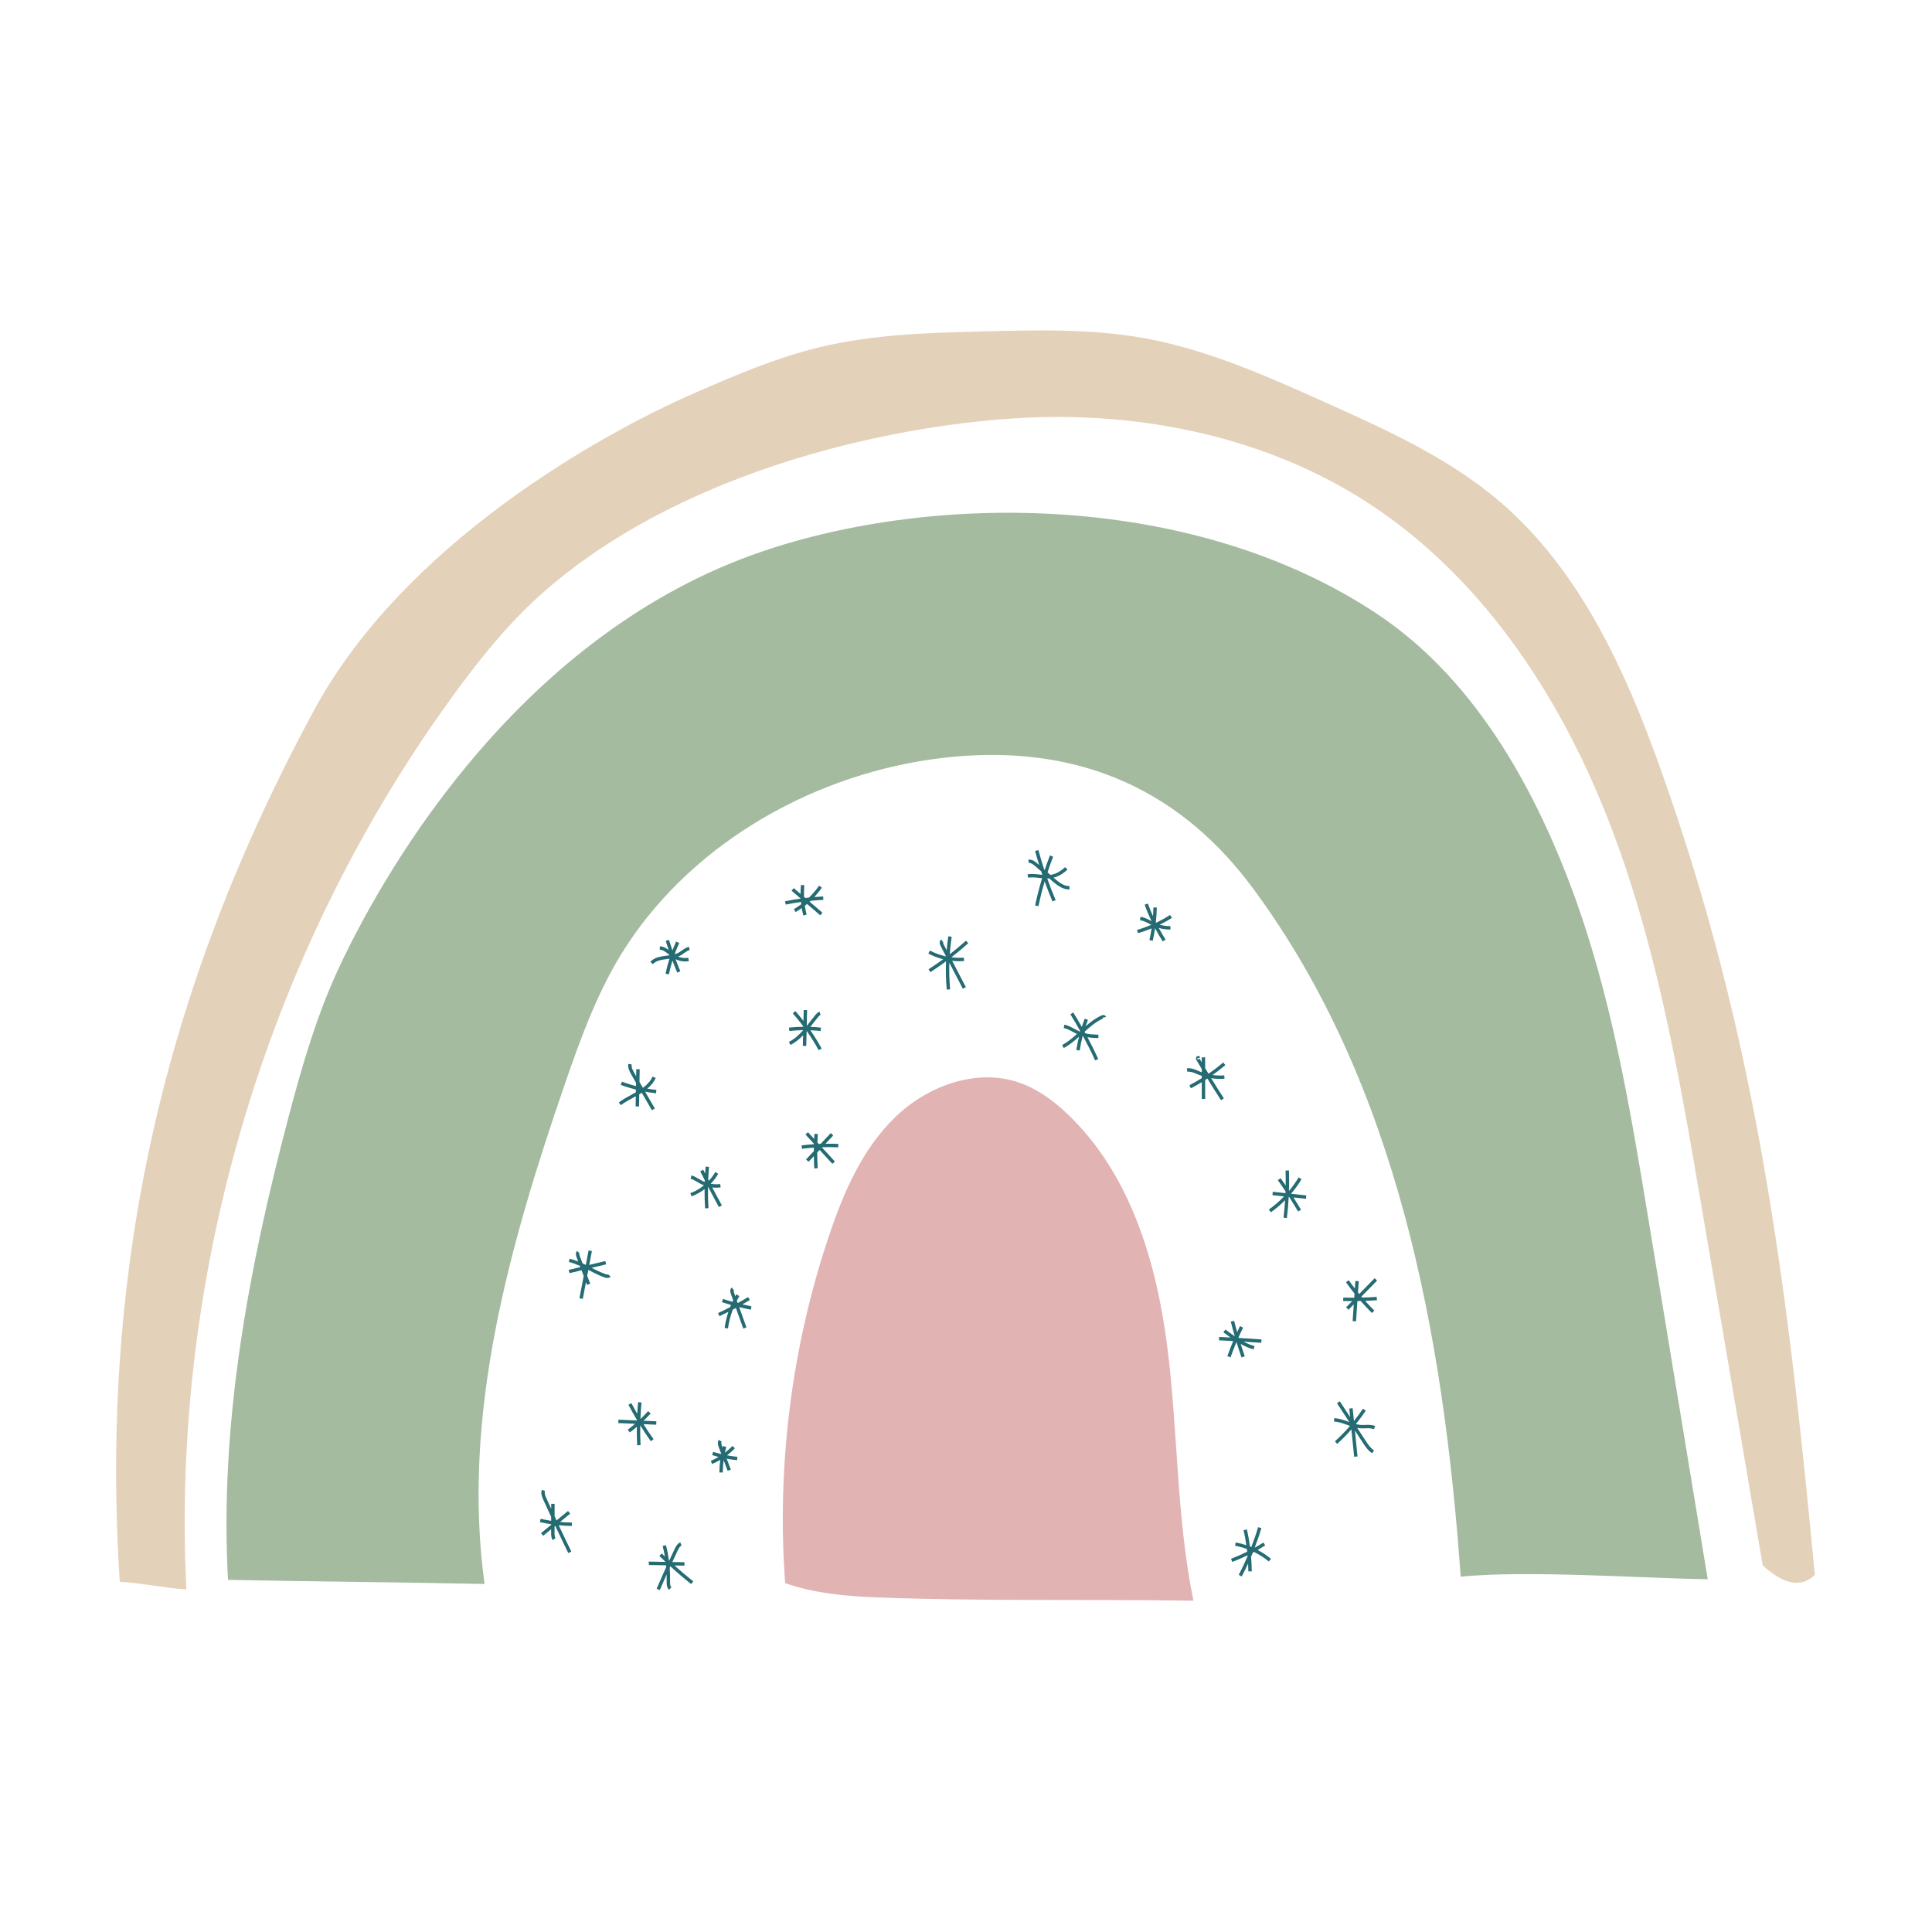 <svg xmlns="http://www.w3.org/2000/svg" xmlns:xlink="http://www.w3.org/1999/xlink" width="800" zoomAndPan="magnify" viewBox="0 0 600 600" height="800" preserveAspectRatio="xMidYMid meet"><defs><clipPath id="c1cf0d209d"><path d="M 243 334 L 370.711 334 L 370.711 497.109 L 243 497.109 Z M 243 334 "></path></clipPath><clipPath id="f8a6debc2e"><path d="M 36.066 102.621 L 563.609 102.621 L 563.609 494 L 36.066 494 Z M 36.066 102.621 "></path></clipPath></defs><g id="7523e05f39"><g clip-rule="nonzero" clip-path="url(#c1cf0d209d)"><path style=" stroke:none;fill-rule:nonzero;fill:#e2b3b3;fill-opacity:1;" d="M 272.047 496.082 C 262.836 495.73 252.508 494.77 243.836 491.645 C 241.176 455.297 245.82 418.434 257.41 383.887 C 261.91 370.473 267.699 357.02 277.816 347.129 C 287.934 337.23 303.25 331.582 316.613 336.246 C 322.34 338.246 327.332 341.961 331.715 346.156 C 350.902 364.5 359.074 391.602 362.469 417.938 C 365.867 444.266 365.289 471.105 370.633 497.109 C 338.105 496.625 304.559 497.324 272.047 496.082 "></path></g><path style=" stroke:none;fill-rule:nonzero;fill:#a4bba0;fill-opacity:1;" d="M 453.629 489.652 C 448.289 414.582 434.086 336.984 389.484 276.367 C 374.746 256.336 346.473 229.156 292.93 235.355 C 254.113 239.852 216.129 260.887 194.684 293.555 C 185.957 306.84 180.48 321.953 175.309 336.984 C 158.125 386.914 143.289 439.605 150.484 491.914 C 124.594 491.375 96.707 491.18 70.812 490.641 C 68.125 442.246 77.207 393.926 89.57 347.059 C 93.812 330.965 98.477 314.891 105.582 299.84 C 120.629 267.945 162.578 196.539 236.68 171.273 C 290.664 152.871 370.633 152.871 427.484 190.535 C 456.949 210.059 475.629 242.641 488.02 275.742 C 500.406 308.848 506.223 343.98 511.965 378.855 C 518.094 416.055 524.227 453.258 530.355 490.461 C 509.59 490.105 474.293 487.609 453.629 489.652 "></path><g clip-rule="nonzero" clip-path="url(#f8a6debc2e)"><path style=" stroke:none;fill-rule:nonzero;fill:#e4d1ba;fill-opacity:1;" d="M 547.434 486.141 C 541.09 448.961 534.75 411.785 528.41 374.605 C 521.398 333.492 514.293 292.031 498.93 253.258 C 483.566 214.488 459.125 178.09 423.984 155.629 C 392.953 135.793 355.16 127.969 318.375 129.738 C 281.59 131.508 214.859 144.094 169.645 183.145 C 159.32 192.059 150.578 202.648 142.477 213.617 C 83.387 293.582 52.961 394.285 57.879 493.598 C 51.785 493.293 43.281 491.527 37.191 491.223 C 30.914 393.41 50.891 306.797 97.516 220.582 C 125.305 169.203 185.789 135.062 216.176 121.844 C 228.762 116.371 241.461 110.965 254.809 107.773 C 271.473 103.785 288.758 103.336 305.891 102.91 C 322.352 102.496 338.945 102.086 355.152 104.984 C 374.82 108.5 393.277 116.746 411.504 124.93 C 430.488 133.445 449.75 142.137 465.59 155.621 C 490.695 176.988 504.875 208.348 515.922 239.41 C 545.473 322.488 554.945 397.164 563.609 489.07 C 558.633 493.992 552.602 490.859 547.434 486.141 "></path></g><path style=" stroke:none;fill-rule:nonzero;fill:#256b73;fill-opacity:1;" d="M 299.992 292.145 C 298.375 293.609 296.695 295 294.965 296.344 C 295.094 294.531 295.285 292.723 295.555 290.922 L 294.512 290.766 C 294.293 292.211 294.125 293.66 294 295.113 L 293.102 293.387 C 292.867 292.934 292.855 292.645 292.922 292.59 L 292.254 291.773 C 291.945 292.023 291.523 292.629 292.168 293.871 L 293.801 297.02 C 292.051 296.637 290.355 296.031 288.789 295.199 L 288.293 296.133 C 289.742 296.902 291.297 297.492 292.906 297.895 C 291.418 298.98 289.914 300.035 288.367 301.027 L 288.938 301.914 C 290.59 300.852 292.203 299.723 293.789 298.551 C 293.684 301.48 293.758 304.414 294.023 307.336 L 295.074 307.242 C 294.824 304.5 294.742 301.746 294.824 298.996 L 299.016 307.055 L 299.953 306.566 L 295.699 298.391 C 296.438 298.469 297.176 298.52 297.91 298.52 C 298.414 298.52 298.91 298.5 299.406 298.461 L 299.324 297.41 C 298.047 297.504 296.746 297.465 295.465 297.297 C 297.262 295.906 299.02 294.449 300.703 292.926 Z M 212.562 486.223 L 212.582 485.168 L 208.797 485.098 C 209.363 483.883 209.918 482.656 210.5 481.457 C 210.82 480.801 211.145 480.203 211.668 479.984 L 211.266 479.012 C 210.398 479.367 209.945 480.188 209.551 480.996 C 208.965 482.207 208.398 483.449 207.824 484.684 C 207.801 484.656 207.77 484.629 207.742 484.605 C 207.527 483.012 207.23 481.43 206.816 479.871 L 205.793 480.141 C 206.082 481.219 206.305 482.301 206.492 483.395 C 206.164 483.078 205.828 482.77 205.508 482.445 L 204.766 483.199 C 205.398 483.824 206.047 484.445 206.699 485.062 L 201.453 484.965 L 201.535 486.027 L 206.859 486.121 C 206.875 486.297 206.891 486.477 206.902 486.652 C 205.883 488.891 204.895 491.141 203.941 493.395 L 204.914 493.805 C 205.594 492.191 206.312 490.578 207.023 488.969 C 207.043 489.598 207.059 490.227 207.043 490.855 C 207.012 491.773 206.98 492.918 207.734 493.727 L 208.504 493.004 C 208.047 492.512 208.07 491.652 208.098 490.887 C 208.133 489.539 208.082 488.191 207.977 486.852 C 208.039 486.711 208.109 486.57 208.176 486.426 C 210.27 488.344 212.43 490.195 214.652 491.945 L 215.305 491.113 C 213.305 489.539 211.355 487.883 209.453 486.168 Z M 181.648 394.297 L 181.656 394.242 L 181.633 394.25 Z M 188.855 395.762 L 189.641 396.473 C 189.387 396.746 189.059 396.879 188.641 396.879 C 188.355 396.879 188.035 396.82 187.676 396.691 C 186.047 396.102 184.484 395.305 182.973 394.535 C 182.887 394.488 182.789 394.449 182.703 394.402 L 182.359 396.188 L 183.297 398.668 L 182.309 399.043 L 181.98 398.176 L 180.992 403.379 L 179.953 403.184 L 181.27 396.281 L 180.598 394.496 L 176.867 395.395 L 176.617 394.371 L 180.223 393.504 L 180.082 393.129 C 178.969 392.633 177.828 392.195 176.664 391.922 L 176.906 390.895 C 177.82 391.113 178.703 391.426 179.57 391.777 L 179.082 390.484 C 178.953 390.152 178.57 389.137 179.223 388.48 L 179.973 389.223 C 179.906 389.289 179.832 389.492 180.07 390.113 L 180.918 392.355 C 181.25 392.516 181.594 392.668 181.93 392.832 L 182.785 388.336 L 183.82 388.535 L 183 392.832 L 187.988 391.629 L 188.238 392.652 L 183.734 393.738 C 185.133 394.449 186.566 395.164 188.035 395.691 C 188.527 395.875 188.781 395.848 188.855 395.762 Z M 198.832 442.656 C 199.879 444.336 200.969 445.98 202.113 447.586 L 202.973 446.973 C 201.883 445.449 200.844 443.879 199.844 442.285 L 203.797 442.457 L 203.84 441.398 L 199.855 441.23 C 200.617 440.496 201.363 439.742 202.074 438.957 L 201.285 438.25 C 200.527 439.094 199.719 439.902 198.895 440.688 C 198.957 438.973 199.059 437.254 199.223 435.551 L 198.172 435.453 C 198.055 436.648 197.969 437.855 197.902 439.059 C 197.281 437.973 196.672 436.875 196.094 435.766 L 195.156 436.258 C 195.992 437.863 196.895 439.441 197.82 441 C 197.82 441.051 197.816 441.094 197.816 441.141 L 192.055 440.895 L 192.012 441.949 L 197.238 442.176 C 196.496 442.805 195.746 443.422 194.969 444 L 195.594 444.848 C 196.34 444.293 197.062 443.711 197.77 443.105 C 197.75 445.027 197.777 446.945 197.875 448.855 L 198.93 448.797 C 198.824 446.758 198.793 444.707 198.832 442.656 Z M 228.234 449.762 L 227.453 449.051 C 226.746 449.824 225.949 450.512 225.121 451.152 C 225.242 450.551 225.383 449.949 225.539 449.352 L 224.523 449.074 C 224.477 449.246 224.441 449.422 224.402 449.59 L 224.281 449.277 C 224.078 448.723 223.875 448.098 224.109 447.688 L 223.195 447.164 C 222.691 448.039 223.082 449.086 223.297 449.648 L 223.984 451.473 C 223.977 451.504 223.973 451.535 223.969 451.566 C 223.133 451.363 222.305 451.145 221.48 450.883 L 221.164 451.891 C 221.828 452.102 222.496 452.289 223.172 452.465 C 222.391 452.918 221.586 453.332 220.75 453.668 L 221.137 454.648 C 222.016 454.305 222.855 453.867 223.676 453.387 C 223.512 454.68 223.422 455.98 223.414 457.285 L 224.469 457.293 C 224.477 456.012 224.566 454.727 224.73 453.461 L 225.977 456.773 L 226.969 456.402 L 225.691 453.012 C 226.758 453.211 227.828 453.375 228.906 453.48 L 229.008 452.43 C 227.938 452.328 226.863 452.164 225.801 451.961 C 226.664 451.289 227.496 450.57 228.234 449.762 Z M 177.074 470.074 L 176.406 469.258 L 172.836 472.184 C 172.629 471.742 172.43 471.301 172.23 470.859 L 172.238 467.027 L 171.184 467.023 L 171.176 468.57 C 170.672 467.457 170.152 466.344 169.652 465.234 C 169.312 464.484 169.008 463.699 169.281 463.086 L 168.316 462.656 C 167.867 463.668 168.273 464.738 168.688 465.668 C 169.5 467.473 170.34 469.281 171.172 471.09 L 171.168 472.301 C 170.078 472.129 168.992 471.926 167.914 471.672 L 167.668 472.699 C 168.828 472.977 169.996 473.184 171.168 473.367 L 171.164 473.551 L 168.02 476.129 L 168.691 476.945 L 171.164 474.922 L 171.16 476.074 C 171.16 476.719 171.156 477.605 171.68 478.297 L 172.523 477.66 C 172.238 477.285 172.219 476.719 172.219 476.074 L 172.223 474.055 L 172.449 473.871 C 173.773 476.703 175.117 479.523 176.48 482.316 L 177.43 481.852 C 176.109 479.148 174.801 476.414 173.516 473.672 C 174.871 473.809 176.234 473.895 177.594 473.902 L 177.598 472.848 C 176.379 472.84 175.156 472.762 173.938 472.648 Z M 232.871 403.727 L 232.328 402.824 C 231.273 403.461 230.199 404.078 229.117 404.676 L 228.84 403.898 C 229.082 403.43 229.332 402.973 229.605 402.523 L 228.703 401.973 C 228.582 402.172 228.477 402.375 228.363 402.57 L 228 401.562 C 227.758 400.879 227.883 400.703 227.926 400.668 L 227.242 399.863 C 226.75 400.285 226.672 400.977 227.008 401.918 L 227.691 403.828 C 227.613 403.98 227.535 404.129 227.461 404.285 C 226.477 404.008 225.5 403.719 224.531 403.398 L 224.199 404.398 C 225.133 404.707 226.074 404.992 227.023 405.262 C 226.926 405.492 226.828 405.719 226.734 405.949 C 225.5 406.594 224.25 407.215 222.992 407.797 L 223.434 408.754 C 224.363 408.324 225.285 407.871 226.203 407.41 C 225.66 409.043 225.266 410.723 225.035 412.414 L 226.086 412.555 C 226.348 410.562 226.859 408.594 227.578 406.703 C 227.898 406.535 228.219 406.371 228.539 406.195 L 230.832 412.609 L 231.824 412.254 L 229.566 405.934 C 230.766 406.23 231.969 406.504 233.176 406.734 L 233.375 405.695 C 232.434 405.516 231.492 405.309 230.555 405.086 C 231.332 404.645 232.109 404.191 232.871 403.727 Z M 219.871 368.52 C 219.875 368.52 219.879 368.52 219.883 368.523 C 220.988 370.645 222.109 372.766 223.258 374.848 L 224.184 374.34 C 223.168 372.5 222.172 370.641 221.191 368.766 C 221.609 368.816 222.027 368.844 222.449 368.844 C 222.898 368.844 223.352 368.816 223.797 368.758 L 223.656 367.711 C 222.684 367.836 221.688 367.801 220.715 367.625 C 221.617 366.688 222.41 365.648 223.051 364.531 L 222.133 364.008 C 221.582 364.977 220.902 365.871 220.137 366.695 C 220.07 366.562 220.008 366.438 219.941 366.309 C 219.996 364.996 220.078 363.684 220.191 362.383 L 219.141 362.289 C 219.074 363 219.031 363.719 218.988 364.438 C 218.797 364.051 218.59 363.668 218.402 363.285 L 217.457 363.75 C 217.918 364.684 218.406 365.613 218.879 366.547 C 218.871 366.715 218.867 366.891 218.859 367.059 C 218.637 366.965 218.402 366.891 218.188 366.777 C 217.809 366.59 217.441 366.371 217.074 366.156 C 216.355 365.73 215.609 365.289 214.773 365.031 L 214.461 366.035 C 215.18 366.262 215.84 366.648 216.539 367.062 C 216.926 367.289 217.312 367.52 217.711 367.719 C 218.008 367.871 218.316 367.996 218.625 368.113 C 217.355 369.152 215.922 369.984 214.398 370.543 L 214.762 371.535 C 216.207 371.008 217.57 370.242 218.809 369.305 C 218.793 371.297 218.844 373.289 218.973 375.27 L 220.023 375.199 C 219.883 372.98 219.832 370.75 219.871 368.52 Z M 249.41 321.512 L 249.332 324.805 L 250.391 324.828 L 250.496 320.309 C 250.52 320.281 250.547 320.25 250.57 320.223 C 251.906 322.125 253.137 324.105 254.25 326.148 L 255.172 325.645 C 254.109 323.688 252.926 321.789 251.66 319.953 C 252.723 319.996 253.789 320.062 254.844 320.18 L 254.961 319.129 C 253.867 319.004 252.762 318.938 251.656 318.898 C 251.914 318.566 252.176 318.234 252.43 317.902 C 252.945 317.246 253.461 316.582 253.988 315.945 C 254.266 315.613 254.543 315.297 254.863 315.172 L 254.48 314.188 C 253.922 314.406 253.531 314.844 253.176 315.27 C 252.641 315.918 252.121 316.586 251.598 317.258 C 251.273 317.672 250.945 318.094 250.613 318.512 C 250.59 318.477 250.566 318.445 250.543 318.414 L 250.652 313.699 L 249.598 313.672 L 249.52 317.043 C 248.707 316.004 247.875 314.984 247 314 L 246.211 314.699 C 247.363 316 248.438 317.359 249.477 318.754 L 249.473 318.863 C 247.984 318.887 246.496 318.965 245.016 319.133 L 245.137 320.18 C 246.562 320.02 248 319.941 249.438 319.926 C 248.145 321.398 246.727 322.715 245.008 323.559 L 245.469 324.508 C 246.988 323.766 248.262 322.707 249.41 321.512 Z M 201.969 298.707 L 202.75 299.426 C 203.809 298.281 205.445 298.062 207.18 297.836 C 207.426 297.801 207.672 297.766 207.914 297.73 C 207.426 299.258 207.012 300.809 206.691 302.383 L 207.727 302.594 C 208.02 301.145 208.402 299.723 208.84 298.316 C 209.312 299.574 209.801 300.824 210.316 302.059 L 211.289 301.648 C 210.773 300.41 210.281 299.152 209.809 297.891 C 210.727 298.344 211.75 298.594 212.777 298.594 C 213.16 298.594 213.547 298.559 213.93 298.488 L 213.742 297.449 C 212.676 297.641 211.562 297.5 210.566 297.078 C 210.781 296.992 210.996 296.914 211.203 296.805 C 211.617 296.582 212.004 296.309 212.375 296.043 C 212.977 295.617 213.543 295.211 214.188 295.059 L 213.945 294.031 C 213.102 294.234 212.422 294.719 211.762 295.184 C 211.402 295.438 211.062 295.684 210.703 295.875 C 210.336 296.07 209.938 296.211 209.52 296.324 C 209.953 295.152 210.414 293.988 210.945 292.852 L 209.992 292.406 C 209.57 293.312 209.188 294.23 208.824 295.156 C 208.453 294.074 208.086 292.984 207.75 291.895 L 206.742 292.211 C 207.031 293.148 207.344 294.094 207.664 295.035 C 206.855 294.418 205.988 293.918 204.922 293.895 L 204.902 294.953 C 205.957 294.973 206.844 295.707 207.781 296.48 C 207.848 296.539 207.918 296.598 207.988 296.656 C 207.676 296.703 207.359 296.746 207.047 296.785 C 205.199 297.031 203.289 297.281 201.969 298.707 Z M 363.383 284.16 C 361.98 285.062 360.516 285.859 359.016 286.57 C 358.996 286.527 358.973 286.488 358.953 286.449 C 359.121 284.918 359.234 283.379 359.258 281.844 L 358.203 281.828 C 358.188 282.73 358.141 283.637 358.074 284.539 C 357.496 283.246 356.953 281.938 356.48 280.602 L 355.484 280.953 C 356.102 282.695 356.824 284.398 357.613 286.074 C 357.574 286.055 357.535 286.031 357.496 286.012 C 356.465 285.453 355.398 284.879 354.176 284.738 L 354.051 285.785 C 355.074 285.906 356.008 286.406 357 286.941 C 357.176 287.039 357.363 287.125 357.543 287.219 C 356.094 287.832 354.625 288.367 353.105 288.797 L 353.391 289.809 C 354.844 289.406 356.254 288.891 357.637 288.32 C 357.453 289.539 357.238 290.75 356.961 291.945 L 357.992 292.18 C 358.289 290.887 358.52 289.574 358.715 288.258 C 359.457 289.66 360.234 291.043 361.098 292.371 L 361.984 291.797 C 361.227 290.621 360.527 289.406 359.863 288.176 C 360.941 288.488 362.055 288.672 363.176 288.672 C 363.281 288.672 363.391 288.668 363.5 288.668 L 363.469 287.613 C 362.371 287.645 361.25 287.484 360.18 287.168 C 361.469 286.527 362.738 285.836 363.957 285.047 Z M 343.078 315.328 C 342.773 315.176 342.387 315.234 342.129 315.352 C 340.273 316.176 338.664 317.398 337.148 318.707 C 337.375 318.047 337.609 317.391 337.867 316.738 L 336.887 316.348 C 336.551 317.195 336.242 318.047 335.965 318.914 C 335.105 317.402 334.227 315.902 333.312 314.438 L 332.418 314.996 C 333.477 316.695 334.492 318.445 335.473 320.207 C 335.457 320.223 335.441 320.234 335.418 320.25 C 335.387 320.285 335.348 320.316 335.316 320.344 C 334.797 320.117 334.289 319.855 333.762 319.57 C 332.758 319.027 331.723 318.461 330.559 318.219 L 330.344 319.254 C 331.359 319.465 332.281 319.965 333.258 320.496 C 333.645 320.707 334.051 320.918 334.457 321.117 C 333.023 322.398 331.527 323.652 329.859 324.551 L 330.359 325.48 C 332.105 324.539 333.637 323.27 335.098 321.961 C 334.758 323.328 334.473 324.699 334.266 326.09 L 335.312 326.246 C 335.531 324.746 335.84 323.266 336.219 321.797 C 336.277 321.812 336.332 321.828 336.387 321.844 C 337.711 324.297 338.957 326.793 340.105 329.324 L 341.07 328.887 C 340.027 326.602 338.906 324.344 337.73 322.121 C 338.875 322.301 340.031 322.348 341.098 322.395 L 341.145 321.34 C 339.789 321.285 338.406 321.219 337.086 320.93 C 336.996 320.762 336.895 320.594 336.805 320.422 C 338.625 318.781 340.406 317.273 342.559 316.316 C 342.598 316.297 342.648 316.293 342.664 316.293 C 342.598 316.289 342.457 316.199 342.426 316.043 L 343.461 315.828 C 343.414 315.605 343.277 315.43 343.078 315.328 Z M 249.824 280.039 L 249.801 280.02 C 249.801 280.031 249.801 280.043 249.805 280.059 C 249.809 280.051 249.816 280.043 249.824 280.039 Z M 248.75 280.117 C 247.16 280.34 245.574 280.605 244.008 280.93 L 243.793 279.902 C 245.402 279.562 247.031 279.293 248.664 279.062 C 248.664 279.059 248.664 279.055 248.664 279.047 L 245.824 276.613 L 246.512 275.809 L 248.621 277.621 C 248.621 276.688 248.652 275.754 248.75 274.82 L 249.801 274.926 C 249.672 276.137 249.66 277.344 249.703 278.547 L 250.086 278.875 C 250.473 278.828 250.855 278.793 251.242 278.75 C 252.402 277.625 253.457 276.387 254.367 275.059 L 255.238 275.656 C 254.531 276.688 253.738 277.664 252.879 278.59 C 253.805 278.512 254.723 278.449 255.648 278.406 L 255.691 279.465 C 254.367 279.52 253.047 279.633 251.723 279.766 C 251.625 279.852 251.527 279.941 251.434 280.027 L 255.422 283.449 L 254.73 284.25 L 250.633 280.734 C 250.41 280.922 250.184 281.102 249.953 281.281 C 250.09 282.211 250.262 283.129 250.5 284.043 L 249.477 284.312 C 249.281 283.551 249.113 282.781 248.984 282.012 C 248.367 282.453 247.738 282.871 247.086 283.254 L 246.551 282.34 C 247.336 281.879 248.102 281.371 248.836 280.82 C 248.805 280.59 248.77 280.355 248.75 280.117 Z M 325.848 272.793 L 326.617 273.469 C 328.223 274.871 329.961 276.234 332.027 276.234 C 332.066 276.234 332.109 276.234 332.148 276.234 L 332.125 275.18 C 332.09 275.18 332.059 275.18 332.027 275.18 C 330.324 275.18 328.82 273.996 327.312 272.672 L 327.184 272.559 C 328.656 272.188 330.113 271.367 331.512 270.066 L 330.789 269.293 C 329.391 270.602 327.953 271.395 326.516 271.652 C 326.41 271.672 326.297 271.68 326.191 271.691 L 325.32 270.93 C 325.859 269.289 326.426 267.656 327.051 266.055 L 326.07 265.668 C 325.488 267.148 324.957 268.656 324.453 270.172 L 324.277 270.016 C 323.625 268.023 323.016 266.02 322.484 264.008 L 321.461 264.277 C 321.852 265.742 322.277 267.207 322.727 268.664 L 322.215 268.215 C 321.43 267.531 320.496 266.809 319.367 266.977 L 319.523 268.02 C 320.195 267.922 320.914 268.477 321.523 269.012 L 323.363 270.617 C 323.477 270.973 323.59 271.328 323.707 271.684 C 323.434 271.652 323.156 271.625 322.875 271.594 C 321.652 271.461 320.383 271.32 319.121 271.512 L 319.281 272.555 C 320.406 272.383 321.547 272.512 322.758 272.645 C 323.047 272.676 323.344 272.703 323.637 272.734 C 322.793 275.52 322.062 278.348 321.473 281.188 L 322.508 281.402 C 323.039 278.824 323.684 276.258 324.43 273.727 C 325.188 275.828 325.988 277.91 326.863 279.953 L 327.836 279.539 C 326.891 277.336 326.031 275.09 325.223 272.816 C 325.434 272.816 325.637 272.809 325.848 272.793 Z M 196.059 340.012 C 194.75 340.719 193.395 341.449 192.18 342.379 L 192.82 343.215 C 193.973 342.34 195.289 341.629 196.559 340.938 C 196.859 340.777 197.156 340.605 197.457 340.441 L 197.398 343.602 L 198.457 343.625 L 198.523 339.844 C 198.566 339.816 198.613 339.793 198.652 339.77 C 198.883 339.633 199.094 339.492 199.309 339.355 L 202.449 344.785 L 203.363 344.258 L 200.336 339.016 C 201.461 339.223 202.598 339.406 203.734 339.523 L 203.848 338.477 C 202.91 338.379 201.973 338.242 201.043 338.086 C 202.25 337.059 203.094 335.977 203.633 334.773 L 202.668 334.344 C 202.105 335.602 201.148 336.73 199.699 337.809 C 199.676 337.805 199.652 337.801 199.633 337.793 L 198.594 336 L 198.66 332.062 L 197.605 332.043 L 197.57 334.227 L 197.047 333.324 C 196.5 332.375 196.023 331.453 196.176 330.578 L 195.137 330.391 C 194.922 331.621 195.484 332.73 196.133 333.852 L 197.531 336.27 L 197.512 337.301 C 196.035 336.914 194.574 336.469 193.148 335.93 L 192.773 336.918 C 194.316 337.5 195.895 337.977 197.492 338.387 L 197.477 339.215 C 197.004 339.488 196.535 339.754 196.059 340.012 Z M 374.977 334.965 C 376.355 337.227 377.762 339.477 379.195 341.676 L 380.082 341.105 C 378.742 339.051 377.426 336.961 376.133 334.84 C 377.039 334.984 377.953 335.074 378.875 335.074 C 379.344 335.074 379.82 335.059 380.285 335.016 L 380.199 333.965 C 378.996 334.066 377.781 334.016 376.586 333.848 C 377.945 332.879 379.281 331.859 380.555 330.766 L 379.863 329.965 C 378.414 331.215 376.887 332.375 375.316 333.457 C 374.961 332.879 374.617 332.289 374.273 331.703 L 374.27 328.367 L 373.211 328.367 L 373.219 329.922 C 372.965 329.492 372.707 329.07 372.457 328.641 C 372.461 328.656 372.469 328.707 372.449 328.773 C 372.414 328.887 372.309 329.016 372.133 329.016 C 371.996 329.016 371.797 328.902 371.746 328.734 L 372.742 328.391 C 372.652 328.133 372.414 327.961 372.129 327.961 C 372.129 327.961 372.125 327.961 372.125 327.961 C 371.816 327.965 371.535 328.164 371.445 328.449 C 371.332 328.809 371.508 329.113 371.586 329.246 C 372.113 330.168 372.672 331.074 373.219 331.996 L 373.219 332.984 C 373.043 332.922 372.863 332.879 372.691 332.809 L 372.164 332.586 C 371.031 332.102 369.863 331.598 368.578 331.793 L 368.734 332.836 C 369.719 332.695 370.707 333.113 371.75 333.559 L 372.293 333.785 C 372.594 333.906 372.906 334.004 373.219 334.109 L 373.219 334.828 C 371.965 335.605 370.688 336.359 369.379 337.035 L 369.859 337.973 C 371.004 337.383 372.121 336.742 373.223 336.078 L 373.223 341.293 L 374.277 341.293 L 374.273 335.41 C 374.508 335.258 374.746 335.117 374.977 334.965 Z M 253.828 356.344 L 253.82 356.336 C 253.82 356.336 253.816 356.34 253.816 356.34 C 253.816 356.348 253.812 356.359 253.812 356.367 Z M 260.367 355.262 L 260.316 356.312 C 258.66 356.23 257.004 356.227 255.348 356.273 L 255.27 356.352 L 259.281 360.723 L 258.504 361.438 L 254.547 357.129 L 253.797 357.926 C 253.801 359.555 253.84 361.18 253.941 362.789 L 252.883 362.855 C 252.809 361.586 252.773 360.312 252.754 359.039 L 251.102 360.797 L 250.332 360.078 L 252.734 357.512 C 252.734 357.145 252.754 356.773 252.758 356.406 C 251.523 356.492 250.293 356.602 249.07 356.762 L 248.934 355.715 C 250.207 355.551 251.496 355.434 252.777 355.348 C 252.781 355.297 252.781 355.254 252.781 355.207 L 250.148 352.336 L 250.926 351.625 L 252.848 353.719 C 252.875 353.184 252.898 352.645 252.93 352.113 L 253.984 352.188 C 253.922 353.059 253.879 353.934 253.848 354.809 L 254.258 355.254 C 254.469 355.242 254.672 355.23 254.879 355.223 L 258 351.895 L 258.773 352.617 L 256.352 355.199 C 257.691 355.184 259.031 355.191 260.367 355.262 Z M 400.969 370.703 C 402.168 369.293 403.258 367.789 404.203 366.207 L 403.301 365.668 C 402.434 367.113 401.449 368.488 400.367 369.793 C 400.344 369.758 400.32 369.727 400.301 369.695 C 400.363 367.621 400.371 365.547 400.293 363.48 L 399.238 363.52 C 399.297 365.062 399.301 366.609 399.277 368.156 C 398.762 367.391 398.238 366.633 397.707 365.887 L 396.844 366.5 C 397.66 367.648 398.457 368.82 399.238 370 C 399.23 370.18 399.234 370.367 399.227 370.547 L 395.277 370.113 L 395.164 371.16 L 398.77 371.559 C 397.328 373.059 395.754 374.43 394.066 375.629 L 394.676 376.488 C 396.25 375.371 397.727 374.109 399.098 372.734 C 398.98 374.547 398.828 376.352 398.605 378.145 L 399.652 378.273 C 399.926 376.105 400.109 373.91 400.219 371.719 L 400.371 371.734 C 401.32 373.223 402.242 374.723 403.129 376.238 L 404.039 375.707 C 403.289 374.422 402.508 373.148 401.711 371.883 L 405.566 372.309 L 405.688 371.258 L 400.992 370.742 C 400.984 370.727 400.977 370.715 400.969 370.703 Z M 423.055 402.98 C 422.969 402.875 422.875 402.777 422.789 402.68 L 427.664 397.703 L 426.91 396.965 L 422.113 401.859 C 421.988 401.703 421.863 401.543 421.738 401.391 L 421.98 397.887 L 420.922 397.816 L 420.762 400.176 C 420.117 399.332 419.484 398.473 418.879 397.598 L 418.008 398.199 C 418.844 399.41 419.738 400.574 420.656 401.73 L 420.57 403.02 C 419.434 403.023 418.297 403.016 417.168 402.984 L 417.133 404.039 C 418.066 404.066 418.996 404.078 419.934 404.082 L 418.047 406.008 L 418.801 406.746 L 420.426 405.082 L 420.07 410.273 L 421.125 410.348 L 421.555 404.059 C 421.898 404.051 422.238 404.047 422.586 404.039 C 423.703 405.32 424.859 406.57 426.07 407.762 L 426.809 407.008 C 425.828 406.043 424.887 405.039 423.969 404.012 C 425.188 403.965 426.406 403.895 427.621 403.805 L 427.543 402.754 C 426.055 402.863 424.559 402.934 423.055 402.98 Z M 392.926 479.945 L 392.355 479.055 C 391.473 479.617 390.57 480.145 389.652 480.66 C 390.426 478.656 391.129 476.629 391.73 474.57 L 390.719 474.277 C 390.113 476.359 389.391 478.418 388.605 480.445 C 388.465 480.391 388.324 480.324 388.184 480.266 C 387.941 478.492 387.641 476.723 387.246 474.98 L 386.215 475.215 C 386.566 476.754 386.832 478.309 387.059 479.871 C 385.98 479.508 384.875 479.215 383.75 479.012 L 383.562 480.051 C 384.812 480.273 386.039 480.617 387.23 481.043 C 387.262 481.328 387.301 481.609 387.332 481.895 C 385.695 482.707 384.02 483.441 382.312 484.078 L 382.684 485.07 C 384.297 484.465 385.875 483.766 387.43 483.012 C 387.434 483.102 387.445 483.191 387.453 483.285 C 386.605 485.25 385.699 487.191 384.699 489.078 L 385.629 489.574 C 386.332 488.258 386.98 486.918 387.609 485.559 C 387.645 486.375 387.684 487.188 387.688 488 L 388.742 487.996 C 388.734 486.484 388.648 484.969 388.527 483.457 C 388.715 483.023 388.91 482.594 389.09 482.16 C 389.203 482.098 389.324 482.035 389.434 481.973 C 391.078 482.77 392.621 483.75 394.035 484.922 L 394.707 484.109 C 393.426 483.043 392.035 482.129 390.57 481.363 C 391.367 480.91 392.152 480.434 392.926 479.945 Z M 385.562 421.559 L 386.559 421.211 C 386.117 419.945 385.699 418.66 385.293 417.375 C 386.566 418.082 387.902 418.684 389.32 419.07 L 389.598 418.051 C 388.406 417.723 387.273 417.238 386.188 416.66 C 388.023 416.773 389.867 416.895 391.691 417.023 L 391.77 415.973 C 389.434 415.805 387.078 415.652 384.719 415.512 C 384.691 415.438 384.672 415.363 384.652 415.289 C 385.102 414.277 385.559 413.281 386.043 412.297 L 385.094 411.828 C 384.789 412.453 384.492 413.082 384.203 413.719 C 383.867 412.539 383.547 411.363 383.25 410.184 L 382.227 410.438 C 382.609 411.965 383.031 413.492 383.473 415.008 C 382.484 414.332 381.516 413.617 380.559 412.906 L 379.926 413.754 C 380.645 414.285 381.387 414.836 382.152 415.375 C 380.973 415.312 379.793 415.242 378.617 415.191 L 378.57 416.246 C 380.039 416.312 381.508 416.398 382.98 416.477 C 382.332 418.027 381.723 419.594 381.164 421.168 L 382.16 421.523 C 382.727 419.93 383.34 418.34 384 416.777 C 384.492 418.383 385.012 419.98 385.562 421.559 Z M 422.719 443.586 C 422.301 443.57 421.895 443.512 421.488 443.438 L 424.195 447.57 C 424.871 448.602 425.633 449.762 426.715 450.414 L 426.168 451.316 C 424.883 450.543 424.051 449.273 423.312 448.148 L 420.781 444.277 L 421.59 452.305 L 420.539 452.41 L 419.684 443.922 C 418.305 445.5 416.84 447.004 415.281 448.41 L 414.578 447.625 C 416.238 446.125 417.801 444.516 419.258 442.824 C 418.953 442.719 418.648 442.613 418.348 442.5 C 416.969 442.012 415.672 441.543 414.305 441.477 L 414.355 440.422 C 415.879 440.496 417.316 441.012 418.699 441.508 C 418.816 441.547 418.934 441.59 419.047 441.629 L 415.207 435.766 L 416.09 435.191 L 419.301 440.09 L 419.031 437.438 L 420.078 437.328 L 420.477 441.305 C 421.461 440.078 422.41 438.812 423.277 437.5 L 424.156 438.082 C 423.199 439.527 422.156 440.914 421.066 442.262 C 421.629 442.402 422.191 442.508 422.762 442.535 C 423.168 442.551 423.578 442.535 423.988 442.516 C 425.02 442.484 426.086 442.438 427.086 442.898 L 426.645 443.859 C 425.875 443.504 424.973 443.535 424.027 443.574 C 423.586 443.59 423.152 443.609 422.719 443.586 "></path></g></svg>